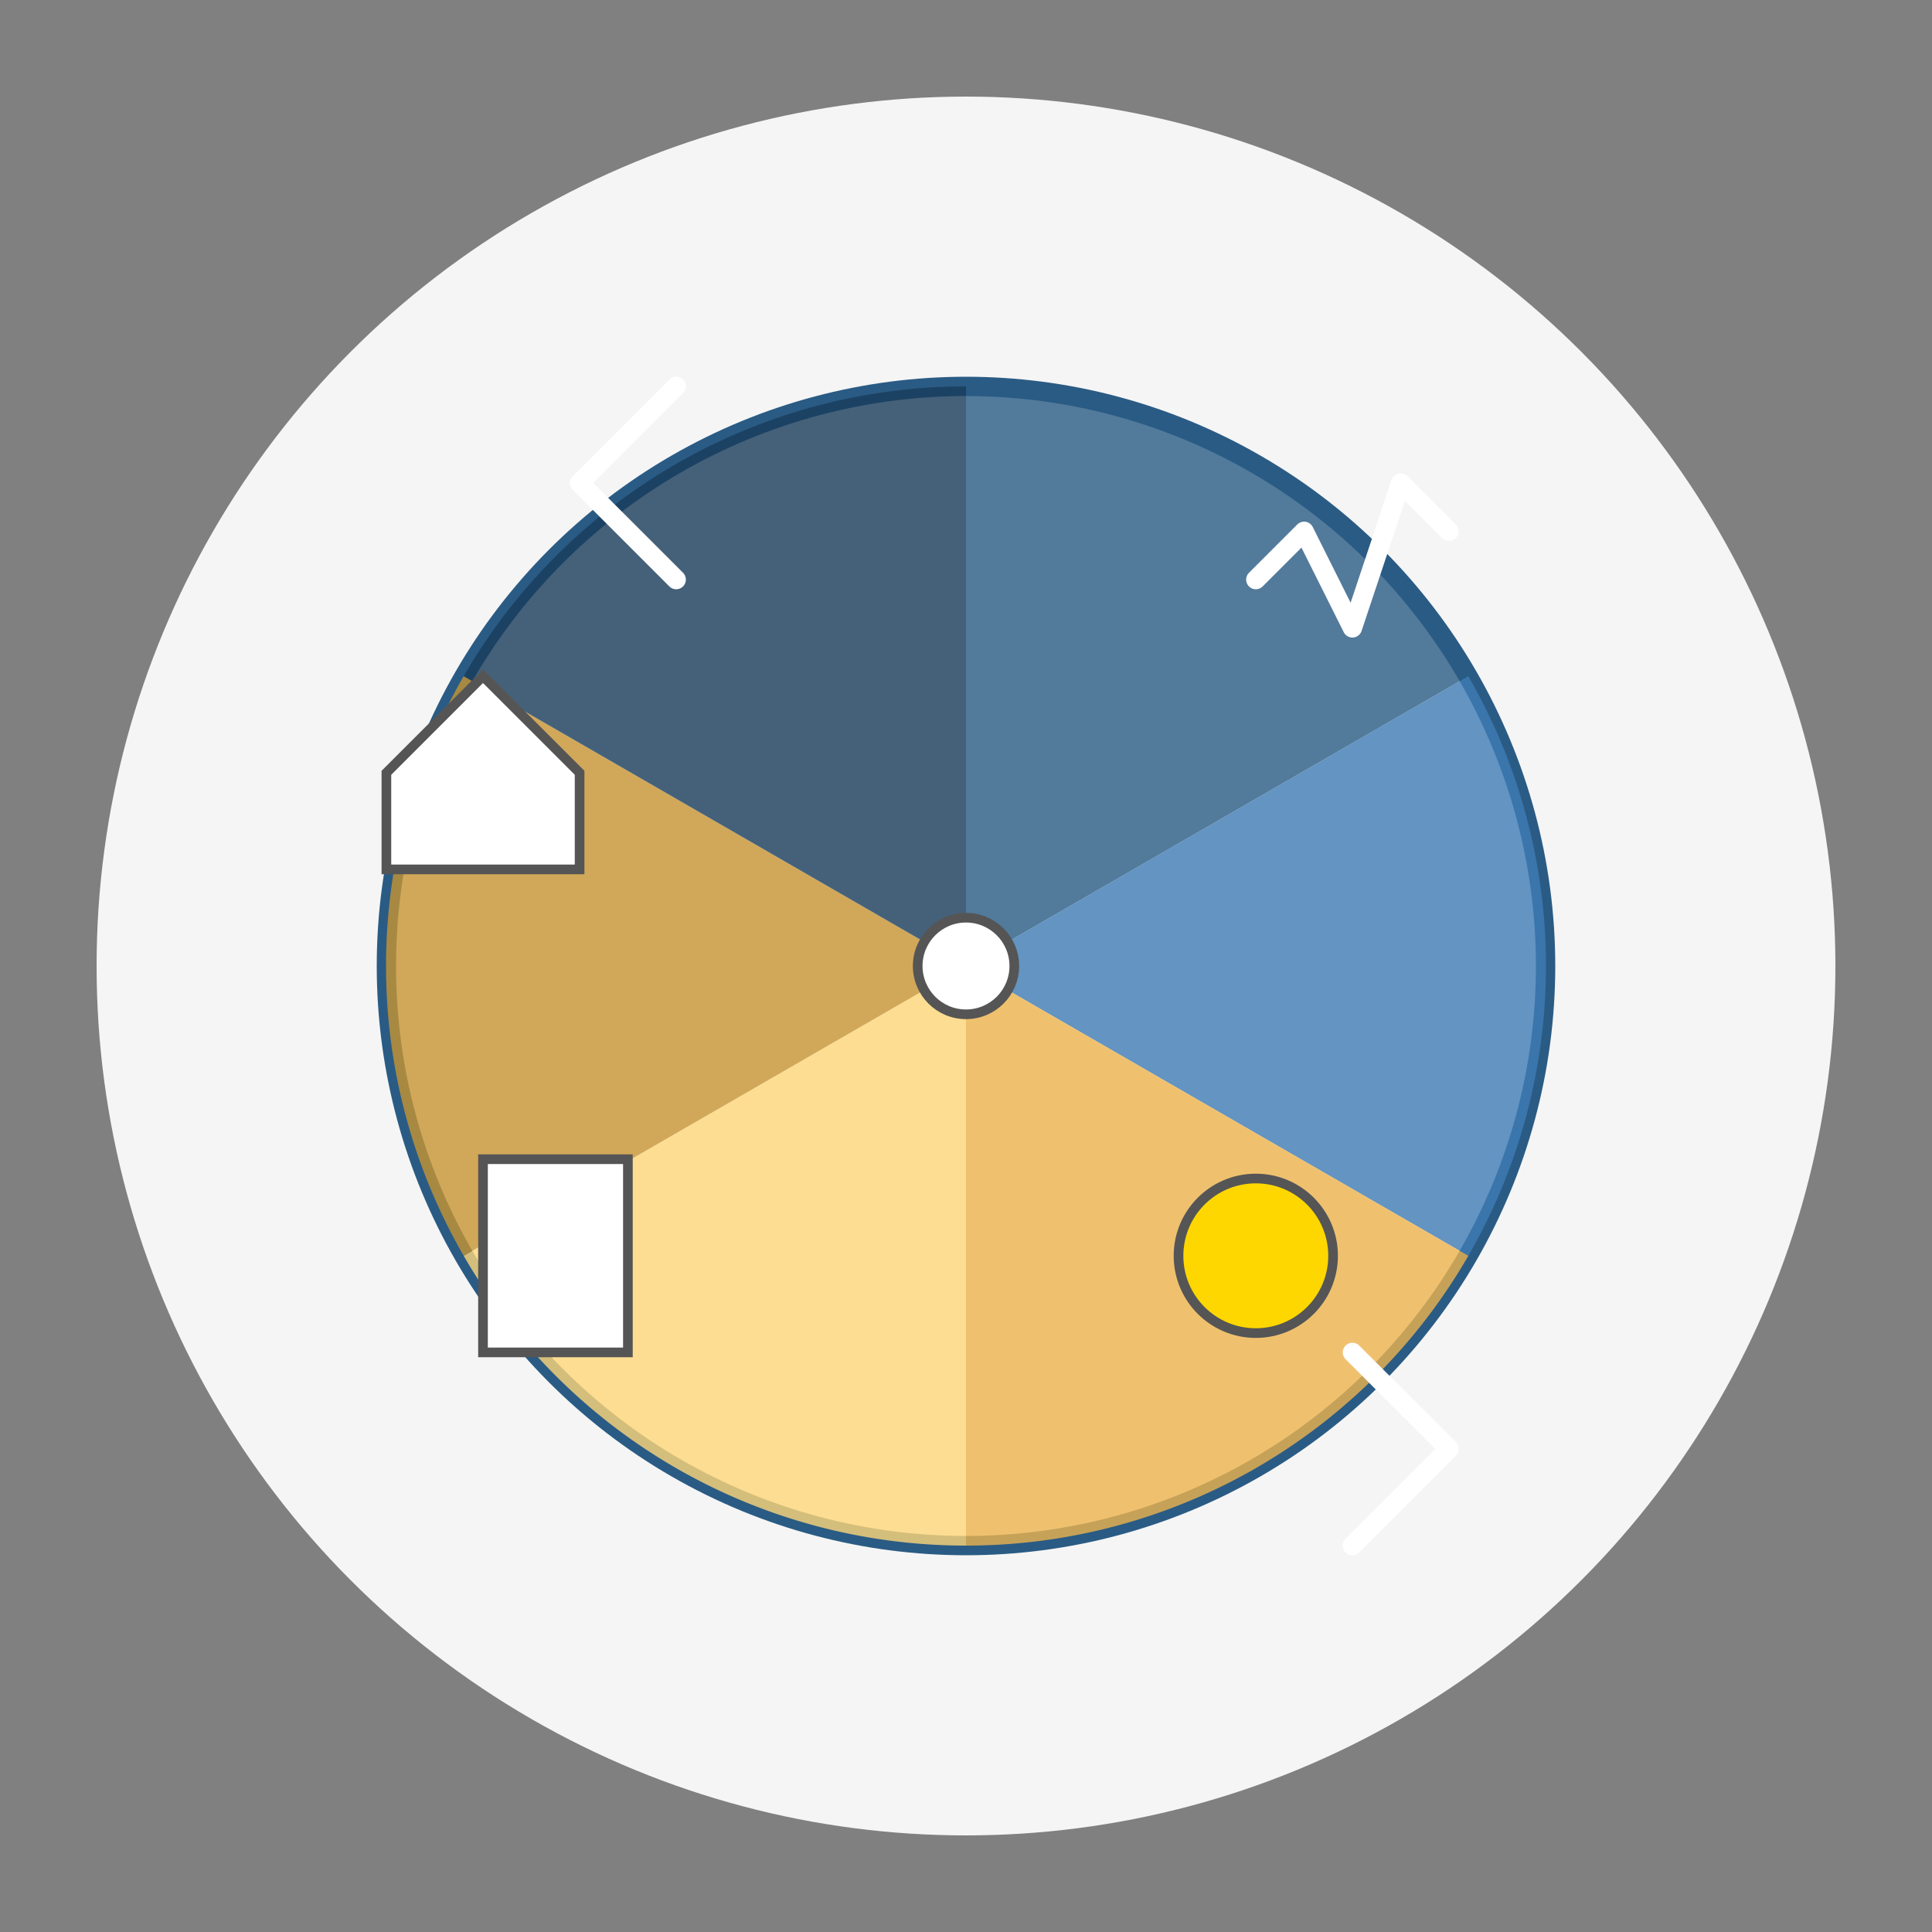 <svg xmlns="http://www.w3.org/2000/svg" viewBox="0 0 200 200" width="200" height="200">
  <rect x="0" y="0" width="200" height="200" fill="#808080" stroke="none"/>
  <!-- Background circle -->
  <circle cx="100" cy="100" r="90" fill="#f5f5f5"/>
  
  <!-- Portfolio diversification illustration -->
  <circle cx="100" cy="100" r="60" fill="none" stroke="#2a5b84" stroke-width="2"/>
  
  <!-- Portfolio segments -->
  <path d="M100 100 L100 40 A60 60 0 0 1 152 70 Z" fill="#2a5b84" fill-opacity="0.8"/>
  <path d="M100 100 L152 70 A60 60 0 0 1 152 130 Z" fill="#3f7cb5" fill-opacity="0.8"/>
  <path d="M100 100 L152 130 A60 60 0 0 1 100 160 Z" fill="#edb44e" fill-opacity="0.8"/>
  <path d="M100 100 L100 160 A60 60 0 0 1 48 130 Z" fill="#ffd77a" fill-opacity="0.8"/>
  <path d="M100 100 L48 130 A60 60 0 0 1 48 70 Z" fill="#c89532" fill-opacity="0.8"/>
  <path d="M100 100 L48 70 A60 60 0 0 1 100 40 Z" fill="#1a3c5c" fill-opacity="0.8"/>
  
  <!-- Central point -->
  <circle cx="100" cy="100" r="5" fill="#ffffff" stroke="#555555" stroke-width="1"/>
  
  <!-- Growth indicators -->
  <path d="M70 60 L60 50 L70 40" stroke="#ffffff" stroke-width="2" fill="none" stroke-linecap="round" stroke-linejoin="round"/>
  <path d="M140 140 L150 150 L140 160" stroke="#ffffff" stroke-width="2" fill="none" stroke-linecap="round" stroke-linejoin="round"/>
  
  <!-- Asset icons -->
  <!-- Real estate -->
  <polygon points="40,80 50,70 60,80 60,90 40,90" fill="#ffffff" stroke="#555555" stroke-width="1"/>
  <!-- Stocks -->
  <polyline points="130,60 135,55 140,65 145,50 150,55" stroke="#ffffff" stroke-width="2" fill="none" stroke-linecap="round" stroke-linejoin="round"/>
  <!-- Gold/commodities -->
  <circle cx="130" cy="130" r="8" fill="#ffd700" stroke="#555555" stroke-width="1"/>
  <!-- Bonds -->
  <rect x="50" y="120" width="15" height="20" fill="#ffffff" stroke="#555555" stroke-width="1"/>
</svg>
